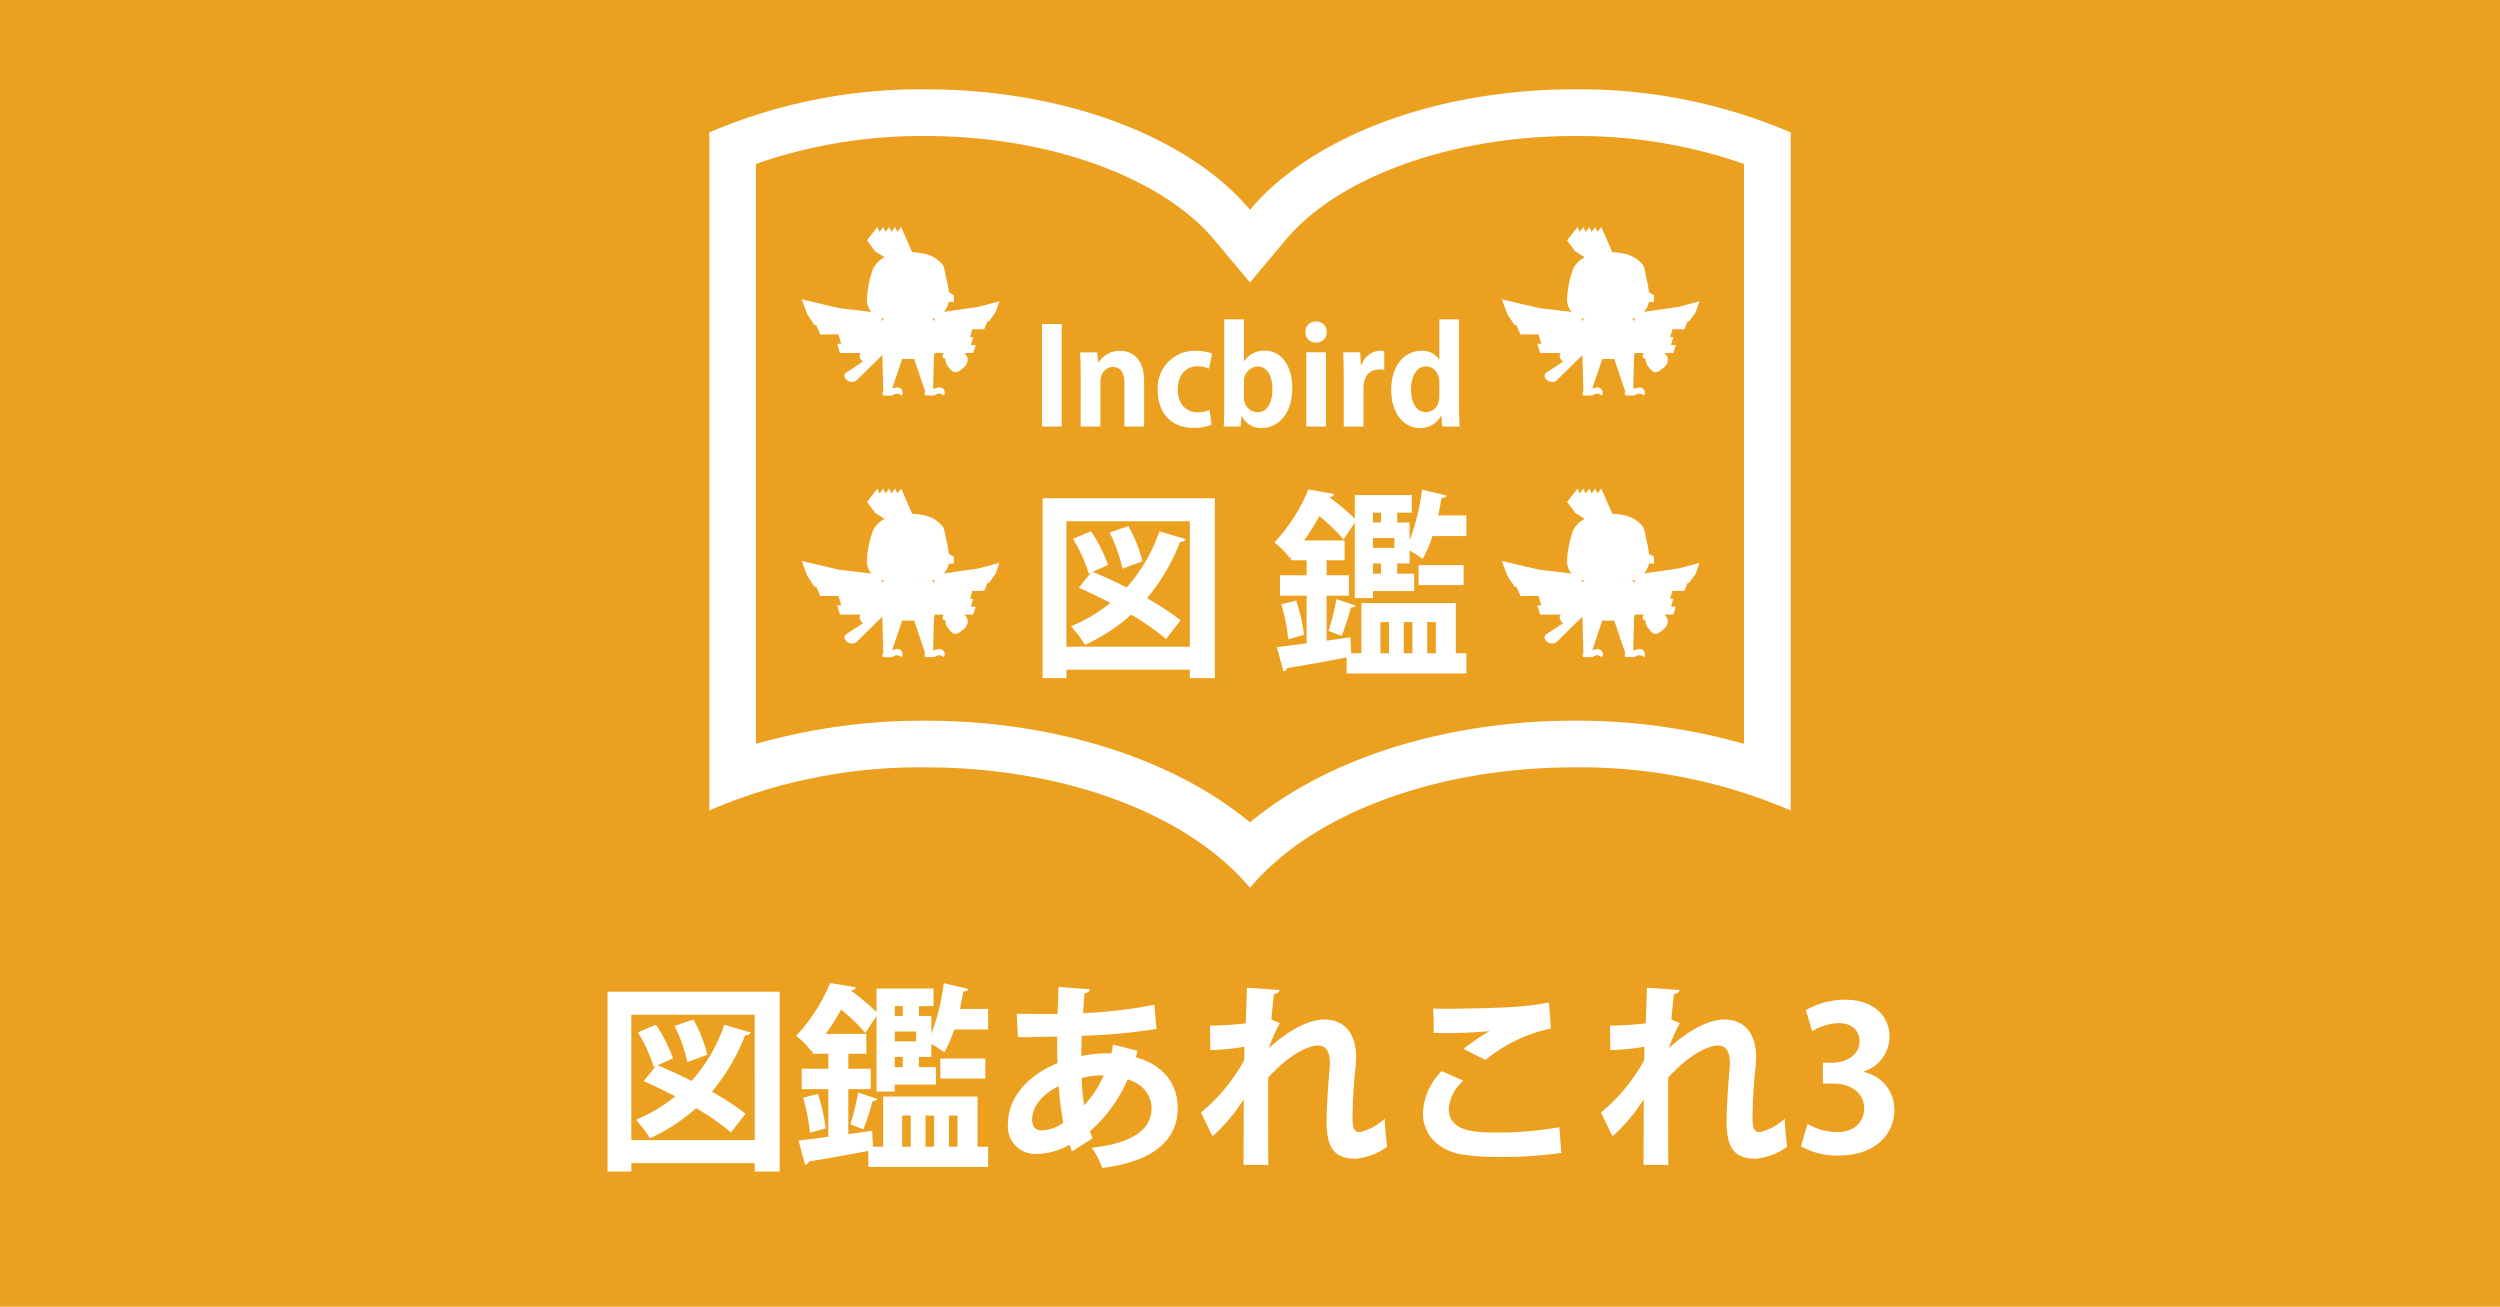 <svg xmlns="http://www.w3.org/2000/svg" width="375" height="196" viewBox="0 0 375 196"><defs><style>.a{fill:#eca01f;}.b{fill:#fff;}</style></defs><g transform="translate(0 -92)"><path class="a" d="M0,0H375V196H0Z" transform="translate(0 92)"/><g transform="translate(-10474.5 535.984)"><path class="b" d="M81.1,109.955c11.449-9.538,29.333-15.258,48.66-15.258A91.944,91.944,0,0,1,155.2,98.174V11.183A75.605,75.605,0,0,0,129.761,7c-18.378,0-35.372,6.11-43.295,15.565l-5.365,6.4-5.366-6.4C67.812,13.11,50.818,7,32.441,7A75.6,75.6,0,0,0,7,11.183V98.174A91.944,91.944,0,0,1,32.441,94.7c19.327,0,37.211,5.72,48.66,15.258m0,9.811h0C71.759,108.62,53.114,101.7,32.441,101.7A80,80,0,0,0,0,108.157V6.461A80.209,80.209,0,0,1,32.441,0C53.7,0,72.117,7.348,81.1,18.069,90.083,7.348,108.5,0,129.761,0A80.211,80.211,0,0,1,162.2,6.461v101.7a80,80,0,0,0-32.441-6.461c-20.674,0-39.319,6.923-48.659,18.068Z" transform="translate(10580.899 -430.581)"/><g transform="translate(10594.757 -409.938)"><path class="b" d="M21.274,25.278a.953.953,0,0,0-1.333,0H18.554a.48.48,0,0,1-.092-.48.474.474,0,0,1,.064-.12l-.007-.022H18.51l-1.574-4.641h.007L16.87,19.8H15.607l-.542-.013-.078.23h.007l-.787,2.321h0l-.644,1.9.6-.147a.787.787,0,0,1,.849,1.19h-.061a.953.953,0,0,0-1.334,0H12.235a.479.479,0,0,1-.092-.48.473.473,0,0,1,.088-.151l-.141-5.38h-.019l-.011-.033L8.236,23a.963.963,0,0,1-.917.21,1.228,1.228,0,0,1-.832-.6.572.572,0,0,1,.163-.752.647.647,0,0,1,.063-.041L9.2,20.191a1.159,1.159,0,0,1-.511-.755.576.576,0,0,1,.183-.53H5.738l-.413-1.394h.593l-.4-1.394H2.791l-.608-1.394H1.919L.83,13.094,0,10.853l5.67,1.331,4.779.556a2.964,2.964,0,0,1-.672-1.878A15.824,15.824,0,0,1,10.5,6.845a3.626,3.626,0,0,1,1.935-2.294l-1.445-.925L9.79,2l1.558-2,.32.732L12.239,0l.32.732L13.13,0l.32.732L14.021,0l.321.732L14.913,0l1.656,3.783a9.077,9.077,0,0,1,1.617.193A4.756,4.756,0,0,1,21.25,5.817a10.915,10.915,0,0,1,.39,1.736,12.467,12.467,0,0,1,.483,3.438c0,.028-.01.056-.015.083l.709.206-.748-.028a3.86,3.86,0,0,1-.725,1.482l5.187-.754,3.114-.834-.554,1.62-1,1.389h-.223l-.492,1.187H25.6l-.352,1.188h.481l-.36,1.187H26.1l-.382,1.188H24.4a2.14,2.14,0,0,1,.479.747,1.54,1.54,0,0,1-.613,1.453c-.356.32-.924.8-1.439.669a1.994,1.994,0,0,1-.715-.653h0a.347.347,0,0,1-.027-.035c-.085-.107-.163-.209-.227-.292a1.53,1.53,0,0,1-.286-1.05.415.415,0,0,1-.351-.11c-.136-.15-.1-.428.07-.73H19.931V17.718h0V16.53h0V15.342h0V15.3h0v3.738h-.02a1.322,1.322,0,0,1-.057.227H19.84l-.132,5.01.778-.189a.788.788,0,0,1,.849,1.19Zm-9.281-7.054v0Zm0-.668v-1.44h0v1.394h0v.045Zm0-3.178v-.2l.045-.068a.585.585,0,0,1,.134-.2.571.571,0,0,1,.206-.132l.058-.037h1.438v0l-1.6,0a2.751,2.751,0,0,1-.279-.047Zm7.937-.164v-.059h0V13.7a1.827,1.827,0,0,1-.436.049c-.372,0-1.254-.005-2.28-.005l0,.005h2.269l.074.048a.6.6,0,0,1,.177.113l.012.008.007.01a.6.6,0,0,1,.05.057.216.216,0,0,1,.025.036.581.581,0,0,1,.052.1l.043.066v.032Z"/><g transform="translate(14.071 4.784)"><path class="b" d="M40.047,23.175a1.285,1.285,0,0,0,2.556-.265c-.028-.62-.012-1.156-.083-1.714a1.248,1.248,0,0,0-1.226-1.163,1.192,1.192,0,0,0-1.176,1.123,9.078,9.078,0,0,0-.074,1.987Z" transform="translate(-36.183 -19.268)"/><path class="b" d="M.027,2.385l0-.024A9.11,9.11,0,0,1,.1.367,1.124,1.124,0,0,1,.143.094,1.067,1.067,0,0,1,.44.009c.716-.1,1.354.581,1.427,1.51A1.637,1.637,0,0,1,.7,3.375,1.272,1.272,0,0,1,.027,2.385Z" transform="translate(3.837 1.521)"/><path class="b" d="M42.193,23.339a.232.232,0,1,0-.231.241A.237.237,0,0,0,42.193,23.339Z" transform="translate(-36.834 -20.435)"/><path class="b" d="M.087,1.385A1.192,1.192,0,0,1,.776.369a1.2,1.2,0,0,1,.445-.11A2.375,2.375,0,0,1,1.782,0l.694.694a2.35,2.35,0,0,0-1.858.6A3.082,3.082,0,0,0,0,2.194C.017,1.92.046,1.65.087,1.385Z" transform="translate(3.852 0.492)"/><path class="b" d="M38.787,25.331l-.864,1.891H42.2l1.932.56v-1.05l-1.3-.742-3.91-.644Z" transform="translate(-35.385 -21.286)"/><path class="b" d="M41.834,26.6l-.976-.3v.3Z" transform="translate(-36.502 -21.656)"/><path class="b" d="M33.849,23.167a1.285,1.285,0,0,0,2.557-.265c-.028-.62-.012-1.156-.083-1.714A1.248,1.248,0,0,0,35.1,20.025a1.192,1.192,0,0,0-1.176,1.123,9.078,9.078,0,0,0-.074,1.987Z" transform="translate(-33.823 -19.266)"/><path class="b" d="M.027,2.385l0-.024A9.136,9.136,0,0,1,.1.367,1.125,1.125,0,0,1,.143.094a1.081,1.081,0,0,1,.3-.085c.716-.1,1.354.581,1.427,1.51A1.637,1.637,0,0,1,.7,3.375,1.271,1.271,0,0,1,.027,2.385Z" transform="translate(0 1.517)"/><path class="b" d="M36,23.332a.232.232,0,1,0-.231.241A.237.237,0,0,0,36,23.332Z" transform="translate(-34.473 -20.433)"/><path class="b" d="M34.079,19.493a2.429,2.429,0,0,1,2.44,1.37A2.6,2.6,0,0,0,34.772,18.8Z" transform="translate(-33.92 -18.799)"/></g></g><g transform="translate(10594.757 -370.698)"><path class="b" d="M21.274,25.278a.953.953,0,0,0-1.333,0H18.554a.48.48,0,0,1-.092-.48.474.474,0,0,1,.064-.12l-.007-.022H18.51l-1.574-4.641h.007L16.87,19.8H15.607l-.542-.013-.078.23h.007l-.787,2.321h0l-.644,1.9.6-.147a.787.787,0,0,1,.849,1.19h-.061a.953.953,0,0,0-1.334,0H12.235a.479.479,0,0,1-.092-.48.473.473,0,0,1,.088-.151l-.141-5.38h-.019l-.011-.033L8.236,23a.963.963,0,0,1-.917.21,1.228,1.228,0,0,1-.832-.6.572.572,0,0,1,.163-.752.647.647,0,0,1,.063-.041L9.2,20.191a1.159,1.159,0,0,1-.511-.755.576.576,0,0,1,.183-.53H5.738l-.413-1.394h.593l-.4-1.394H2.791l-.608-1.394H1.919L.83,13.094,0,10.853l5.67,1.331,4.779.556a2.964,2.964,0,0,1-.672-1.878A15.824,15.824,0,0,1,10.5,6.845a3.626,3.626,0,0,1,1.935-2.294l-1.445-.925L9.79,2l1.558-2,.32.732L12.239,0l.32.732L13.13,0l.32.732L14.021,0l.321.732L14.913,0l1.656,3.783a9.077,9.077,0,0,1,1.617.193A4.756,4.756,0,0,1,21.25,5.817a10.915,10.915,0,0,1,.39,1.736,12.467,12.467,0,0,1,.483,3.438c0,.028-.01.056-.015.083l.709.206-.748-.028a3.86,3.86,0,0,1-.725,1.482l5.187-.754,3.114-.834-.554,1.62-1,1.389h-.223l-.492,1.187H25.6l-.352,1.188h.481l-.36,1.187H26.1l-.382,1.188H24.4a2.14,2.14,0,0,1,.479.747,1.54,1.54,0,0,1-.613,1.453c-.356.32-.924.8-1.439.669a1.994,1.994,0,0,1-.715-.653h0a.347.347,0,0,1-.027-.035c-.085-.107-.163-.209-.227-.292a1.53,1.53,0,0,1-.286-1.05.415.415,0,0,1-.351-.11c-.136-.15-.1-.428.07-.73H19.931V17.718h0V16.53h0V15.342h0V15.3h0v3.738h-.02a1.322,1.322,0,0,1-.057.227H19.84l-.132,5.01.778-.189a.788.788,0,0,1,.849,1.19Zm-9.281-7.054v0Zm0-.668v-1.44h0v1.394h0v.045Zm0-3.178v-.2l.045-.068a.585.585,0,0,1,.134-.2.571.571,0,0,1,.206-.132l.058-.037h1.438v0l-1.6,0a2.751,2.751,0,0,1-.279-.047Zm7.937-.164v-.059h0V13.7a1.827,1.827,0,0,1-.436.049c-.372,0-1.254-.005-2.28-.005l0,.005h2.269l.074.048a.6.6,0,0,1,.177.113l.012.008.007.01a.6.6,0,0,1,.05.057.216.216,0,0,1,.025.036.581.581,0,0,1,.052.1l.043.066v.032Z"/><g transform="translate(14.071 4.784)"><path class="b" d="M40.047,23.175a1.285,1.285,0,0,0,2.556-.265c-.028-.62-.012-1.156-.083-1.714a1.248,1.248,0,0,0-1.226-1.163,1.192,1.192,0,0,0-1.176,1.123,9.078,9.078,0,0,0-.074,1.987Z" transform="translate(-36.183 -19.268)"/><path class="b" d="M.027,2.385l0-.024A9.11,9.11,0,0,1,.1.367,1.124,1.124,0,0,1,.143.094,1.067,1.067,0,0,1,.44.009c.716-.1,1.354.581,1.427,1.51A1.637,1.637,0,0,1,.7,3.375,1.272,1.272,0,0,1,.027,2.385Z" transform="translate(3.837 1.521)"/><path class="b" d="M42.193,23.339a.232.232,0,1,0-.231.241A.237.237,0,0,0,42.193,23.339Z" transform="translate(-36.834 -20.435)"/><path class="b" d="M.087,1.385A1.192,1.192,0,0,1,.776.369a1.2,1.2,0,0,1,.445-.11A2.375,2.375,0,0,1,1.782,0l.694.694a2.35,2.35,0,0,0-1.858.6A3.082,3.082,0,0,0,0,2.194C.017,1.92.046,1.65.087,1.385Z" transform="translate(3.852 0.492)"/><path class="b" d="M38.787,25.331l-.864,1.891H42.2l1.932.56v-1.05l-1.3-.742-3.91-.644Z" transform="translate(-35.385 -21.286)"/><path class="b" d="M41.834,26.6l-.976-.3v.3Z" transform="translate(-36.502 -21.656)"/><path class="b" d="M33.849,23.167a1.285,1.285,0,0,0,2.557-.265c-.028-.62-.012-1.156-.083-1.714A1.248,1.248,0,0,0,35.1,20.025a1.192,1.192,0,0,0-1.176,1.123,9.078,9.078,0,0,0-.074,1.987Z" transform="translate(-33.823 -19.266)"/><path class="b" d="M.027,2.385l0-.024A9.136,9.136,0,0,1,.1.367,1.125,1.125,0,0,1,.143.094a1.081,1.081,0,0,1,.3-.085c.716-.1,1.354.581,1.427,1.51A1.637,1.637,0,0,1,.7,3.375,1.271,1.271,0,0,1,.027,2.385Z" transform="translate(0 1.517)"/><path class="b" d="M36,23.332a.232.232,0,1,0-.231.241A.237.237,0,0,0,36,23.332Z" transform="translate(-34.473 -20.433)"/><path class="b" d="M34.079,19.493a2.429,2.429,0,0,1,2.44,1.37A2.6,2.6,0,0,0,34.772,18.8Z" transform="translate(-33.92 -18.799)"/></g></g><g transform="translate(10699.776 -409.938)"><path class="b" d="M21.274,25.278a.953.953,0,0,0-1.333,0H18.554a.48.48,0,0,1-.092-.48.474.474,0,0,1,.064-.12l-.007-.022H18.51l-1.574-4.641h.007L16.87,19.8H15.607l-.542-.013-.078.23h.007l-.787,2.321h0l-.644,1.9.6-.147a.787.787,0,0,1,.849,1.19h-.061a.953.953,0,0,0-1.334,0H12.235a.479.479,0,0,1-.092-.48.473.473,0,0,1,.088-.151l-.141-5.38h-.019l-.011-.033L8.236,23a.963.963,0,0,1-.917.21,1.228,1.228,0,0,1-.832-.6.572.572,0,0,1,.163-.752.647.647,0,0,1,.063-.041L9.2,20.191a1.159,1.159,0,0,1-.511-.755.576.576,0,0,1,.183-.53H5.738l-.413-1.394h.593l-.4-1.394H2.791l-.608-1.394H1.919L.83,13.094,0,10.853l5.67,1.331,4.779.556a2.964,2.964,0,0,1-.672-1.878A15.824,15.824,0,0,1,10.5,6.845a3.626,3.626,0,0,1,1.935-2.294l-1.445-.925L9.79,2l1.558-2,.32.732L12.239,0l.32.732L13.13,0l.32.732L14.021,0l.321.732L14.913,0l1.656,3.783a9.077,9.077,0,0,1,1.617.193A4.756,4.756,0,0,1,21.25,5.817a10.915,10.915,0,0,1,.39,1.736,12.467,12.467,0,0,1,.483,3.438c0,.028-.01.056-.015.083l.709.206-.748-.028a3.86,3.86,0,0,1-.725,1.482l5.187-.754,3.114-.834-.554,1.62-1,1.389h-.223l-.492,1.187H25.6l-.352,1.188h.481l-.36,1.187H26.1l-.382,1.188H24.4a2.14,2.14,0,0,1,.479.747,1.54,1.54,0,0,1-.613,1.453c-.356.32-.924.8-1.439.669a1.994,1.994,0,0,1-.715-.653h0a.347.347,0,0,1-.027-.035c-.085-.107-.163-.209-.227-.292a1.53,1.53,0,0,1-.286-1.05.415.415,0,0,1-.351-.11c-.136-.15-.1-.428.07-.73H19.931V17.718h0V16.53h0V15.342h0V15.3h0v3.738h-.02a1.322,1.322,0,0,1-.057.227H19.84l-.132,5.01.778-.189a.788.788,0,0,1,.849,1.19Zm-9.281-7.054v0Zm0-.668v-1.44h0v1.394h0v.045Zm0-3.178v-.2l.045-.068a.585.585,0,0,1,.134-.2.571.571,0,0,1,.206-.132l.058-.037h1.438v0l-1.6,0a2.751,2.751,0,0,1-.279-.047Zm7.937-.164v-.059h0V13.7a1.827,1.827,0,0,1-.436.049c-.372,0-1.254-.005-2.28-.005l0,.005h2.269l.074.048a.6.6,0,0,1,.177.113l.012.008.007.01a.6.6,0,0,1,.05.057.216.216,0,0,1,.025.036.581.581,0,0,1,.052.1l.043.066v.032Z"/><g transform="translate(14.071 4.784)"><path class="b" d="M40.047,23.175a1.285,1.285,0,0,0,2.556-.265c-.028-.62-.012-1.156-.083-1.714a1.248,1.248,0,0,0-1.226-1.163,1.192,1.192,0,0,0-1.176,1.123,9.078,9.078,0,0,0-.074,1.987Z" transform="translate(-36.183 -19.268)"/><path class="b" d="M.027,2.385l0-.024A9.11,9.11,0,0,1,.1.367,1.124,1.124,0,0,1,.143.094,1.067,1.067,0,0,1,.44.009c.716-.1,1.354.581,1.427,1.51A1.637,1.637,0,0,1,.7,3.375,1.272,1.272,0,0,1,.027,2.385Z" transform="translate(3.837 1.521)"/><path class="b" d="M42.193,23.339a.232.232,0,1,0-.231.241A.237.237,0,0,0,42.193,23.339Z" transform="translate(-36.834 -20.435)"/><path class="b" d="M.087,1.385A1.192,1.192,0,0,1,.776.369a1.2,1.2,0,0,1,.445-.11A2.375,2.375,0,0,1,1.782,0l.694.694a2.35,2.35,0,0,0-1.858.6A3.082,3.082,0,0,0,0,2.194C.017,1.92.046,1.65.087,1.385Z" transform="translate(3.852 0.492)"/><path class="b" d="M38.787,25.331l-.864,1.891H42.2l1.932.56v-1.05l-1.3-.742-3.91-.644Z" transform="translate(-35.385 -21.286)"/><path class="b" d="M41.834,26.6l-.976-.3v.3Z" transform="translate(-36.502 -21.656)"/><path class="b" d="M33.849,23.167a1.285,1.285,0,0,0,2.557-.265c-.028-.62-.012-1.156-.083-1.714A1.248,1.248,0,0,0,35.1,20.025a1.192,1.192,0,0,0-1.176,1.123,9.078,9.078,0,0,0-.074,1.987Z" transform="translate(-33.823 -19.266)"/><path class="b" d="M.027,2.385l0-.024A9.136,9.136,0,0,1,.1.367,1.125,1.125,0,0,1,.143.094a1.081,1.081,0,0,1,.3-.085c.716-.1,1.354.581,1.427,1.51A1.637,1.637,0,0,1,.7,3.375,1.271,1.271,0,0,1,.027,2.385Z" transform="translate(0 1.517)"/><path class="b" d="M36,23.332a.232.232,0,1,0-.231.241A.237.237,0,0,0,36,23.332Z" transform="translate(-34.473 -20.433)"/><path class="b" d="M34.079,19.493a2.429,2.429,0,0,1,2.44,1.37A2.6,2.6,0,0,0,34.772,18.8Z" transform="translate(-33.92 -18.799)"/></g></g><g transform="translate(10699.776 -370.698)"><path class="b" d="M21.274,25.278a.953.953,0,0,0-1.333,0H18.554a.48.48,0,0,1-.092-.48.474.474,0,0,1,.064-.12l-.007-.022H18.51l-1.574-4.641h.007L16.87,19.8H15.607l-.542-.013-.078.23h.007l-.787,2.321h0l-.644,1.9.6-.147a.787.787,0,0,1,.849,1.19h-.061a.953.953,0,0,0-1.334,0H12.235a.479.479,0,0,1-.092-.48.473.473,0,0,1,.088-.151l-.141-5.38h-.019l-.011-.033L8.236,23a.963.963,0,0,1-.917.21,1.228,1.228,0,0,1-.832-.6.572.572,0,0,1,.163-.752.647.647,0,0,1,.063-.041L9.2,20.191a1.159,1.159,0,0,1-.511-.755.576.576,0,0,1,.183-.53H5.738l-.413-1.394h.593l-.4-1.394H2.791l-.608-1.394H1.919L.83,13.094,0,10.853l5.67,1.331,4.779.556a2.964,2.964,0,0,1-.672-1.878A15.824,15.824,0,0,1,10.5,6.845a3.626,3.626,0,0,1,1.935-2.294l-1.445-.925L9.79,2l1.558-2,.32.732L12.239,0l.32.732L13.13,0l.32.732L14.021,0l.321.732L14.913,0l1.656,3.783a9.077,9.077,0,0,1,1.617.193A4.756,4.756,0,0,1,21.25,5.817a10.915,10.915,0,0,1,.39,1.736,12.467,12.467,0,0,1,.483,3.438c0,.028-.01.056-.015.083l.709.206-.748-.028a3.86,3.86,0,0,1-.725,1.482l5.187-.754,3.114-.834-.554,1.62-1,1.389h-.223l-.492,1.187H25.6l-.352,1.188h.481l-.36,1.187H26.1l-.382,1.188H24.4a2.14,2.14,0,0,1,.479.747,1.54,1.54,0,0,1-.613,1.453c-.356.32-.924.8-1.439.669a1.994,1.994,0,0,1-.715-.653h0a.347.347,0,0,1-.027-.035c-.085-.107-.163-.209-.227-.292a1.53,1.53,0,0,1-.286-1.05.415.415,0,0,1-.351-.11c-.136-.15-.1-.428.07-.73H19.931V17.718h0V16.53h0V15.342h0V15.3h0v3.738h-.02a1.322,1.322,0,0,1-.057.227H19.84l-.132,5.01.778-.189a.788.788,0,0,1,.849,1.19Zm-9.281-7.054v0Zm0-.668v-1.44h0v1.394h0v.045Zm0-3.178v-.2l.045-.068a.585.585,0,0,1,.134-.2.571.571,0,0,1,.206-.132l.058-.037h1.438v0l-1.6,0a2.751,2.751,0,0,1-.279-.047Zm7.937-.164v-.059h0V13.7a1.827,1.827,0,0,1-.436.049c-.372,0-1.254-.005-2.28-.005l0,.005h2.269l.074.048a.6.6,0,0,1,.177.113l.012.008.007.01a.6.6,0,0,1,.05.057.216.216,0,0,1,.025.036.581.581,0,0,1,.052.1l.043.066v.032Z"/><g transform="translate(14.071 4.784)"><path class="b" d="M40.047,23.175a1.285,1.285,0,0,0,2.556-.265c-.028-.62-.012-1.156-.083-1.714a1.248,1.248,0,0,0-1.226-1.163,1.192,1.192,0,0,0-1.176,1.123,9.078,9.078,0,0,0-.074,1.987Z" transform="translate(-36.183 -19.268)"/><path class="b" d="M.027,2.385l0-.024A9.11,9.11,0,0,1,.1.367,1.124,1.124,0,0,1,.143.094,1.067,1.067,0,0,1,.44.009c.716-.1,1.354.581,1.427,1.51A1.637,1.637,0,0,1,.7,3.375,1.272,1.272,0,0,1,.027,2.385Z" transform="translate(3.837 1.521)"/><path class="b" d="M42.193,23.339a.232.232,0,1,0-.231.241A.237.237,0,0,0,42.193,23.339Z" transform="translate(-36.834 -20.435)"/><path class="b" d="M.087,1.385A1.192,1.192,0,0,1,.776.369a1.2,1.2,0,0,1,.445-.11A2.375,2.375,0,0,1,1.782,0l.694.694a2.35,2.35,0,0,0-1.858.6A3.082,3.082,0,0,0,0,2.194C.017,1.92.046,1.65.087,1.385Z" transform="translate(3.852 0.492)"/><path class="b" d="M38.787,25.331l-.864,1.891H42.2l1.932.56v-1.05l-1.3-.742-3.91-.644Z" transform="translate(-35.385 -21.286)"/><path class="b" d="M41.834,26.6l-.976-.3v.3Z" transform="translate(-36.502 -21.656)"/><path class="b" d="M33.849,23.167a1.285,1.285,0,0,0,2.557-.265c-.028-.62-.012-1.156-.083-1.714A1.248,1.248,0,0,0,35.1,20.025a1.192,1.192,0,0,0-1.176,1.123,9.078,9.078,0,0,0-.074,1.987Z" transform="translate(-33.823 -19.266)"/><path class="b" d="M.027,2.385l0-.024A9.136,9.136,0,0,1,.1.367,1.125,1.125,0,0,1,.143.094a1.081,1.081,0,0,1,.3-.085c.716-.1,1.354.581,1.427,1.51A1.637,1.637,0,0,1,.7,3.375,1.271,1.271,0,0,1,.027,2.385Z" transform="translate(0 1.517)"/><path class="b" d="M36,23.332a.232.232,0,1,0-.231.241A.237.237,0,0,0,36,23.332Z" transform="translate(-34.473 -20.433)"/><path class="b" d="M34.079,19.493a2.429,2.429,0,0,1,2.44,1.37A2.6,2.6,0,0,0,34.772,18.8Z" transform="translate(-33.92 -18.799)"/></g></g><path class="b" d="M-31.2,0h2.96V-15.38H-31.2Zm15.32-6.82c0-3.12-1.58-4.54-3.62-4.54a3.75,3.75,0,0,0-3.22,1.74h-.06l-.14-1.5h-2.56c.04.98.08,2.04.08,3.34V0h2.96V-6.62c0-1.7,1.1-2.32,1.9-2.32,1.26,0,1.7,1.08,1.7,2.44V0h2.96Zm9.8,4.32a4.23,4.23,0,0,1-1.8.36c-1.7,0-2.96-1.26-2.96-3.44,0-1.96,1.08-3.46,2.94-3.46a3.908,3.908,0,0,1,1.74.36l.48-2.26A6.492,6.492,0,0,0-8-11.36a5.556,5.556,0,0,0-5.84,5.9C-13.84-1.92-11.72.2-8.46.2a6.918,6.918,0,0,0,2.7-.48ZM-.9-9.8v-6.28H-3.86V-3.2c0,1.14-.04,2.4-.08,3.2h2.52l.14-1.54h.06a3.217,3.217,0,0,0,3,1.76c2.3,0,4.56-1.96,4.56-6,0-3.32-1.64-5.6-4.1-5.6A3.51,3.51,0,0,0-.86-9.8Zm0,3.18a2.211,2.211,0,0,1,2-2.4c1.52,0,2.26,1.48,2.26,3.38,0,2.16-.82,3.5-2.26,3.5a2.123,2.123,0,0,1-2-2.3Zm12.4-7.56a1.517,1.517,0,0,0-1.6-1.58,1.523,1.523,0,0,0-1.58,1.58A1.523,1.523,0,0,0,9.9-12.6,1.517,1.517,0,0,0,11.5-14.18Zm-.1,3.04H8.44V0H11.4Zm8.74-.18a3.1,3.1,0,0,0-.66-.06A3.086,3.086,0,0,0,16.72-9.2h-.08l-.12-1.94H13.98c.04,1,.08,2.1.08,3.48V0h2.96V-5.76c0-1.9,1.02-2.8,2.36-2.8a4.181,4.181,0,0,1,.76.06Zm11.22-4.76H28.4v6.02h-.04a2.961,2.961,0,0,0-2.68-1.3c-2.4,0-4.5,2.08-4.5,5.88,0,3.38,1.8,5.7,4.32,5.7a3.5,3.5,0,0,0,3.14-1.8h.06L28.84,0h2.6c-.04-.82-.08-2.06-.08-3.18ZM28.4-4.56c0,1.76-1.12,2.4-2,2.4-1.4,0-2.24-1.34-2.24-3.36,0-1.94.76-3.5,2.28-3.5.98,0,1.96.8,1.96,2.42ZM-31.11,37.73h3.57V36.47H-9.03v1.26h3.75V10.76H-31.11Zm3.57-23.52H-9.03V33.02H-27.54Zm6.48,1.68a22.386,22.386,0,0,1,1.92,5.43l3-1.11a20.538,20.538,0,0,0-2.1-5.28Zm-.24,4.86a22.128,22.128,0,0,0-2.55-5.04l-2.7,1.14a22.92,22.92,0,0,1,2.37,5.19l.33-.15-1.83,2.28c1.5.66,3.12,1.44,4.74,2.28a23.862,23.862,0,0,1-5.91,3.51,18.356,18.356,0,0,1,2.1,2.79,27.921,27.921,0,0,0,6.93-4.53,35.725,35.725,0,0,1,5.22,3.66l2.19-2.82a37.721,37.721,0,0,0-5.04-3.3,30.44,30.44,0,0,0,4.98-8.49.778.778,0,0,0,.84-.39l-3.96-1.17a24.308,24.308,0,0,1-4.92,8.43c-1.74-.9-3.51-1.71-5.1-2.34Zm49.53-7.41c.18-.87.36-1.77.51-2.64.36.03.66-.06.72-.36L25.8,9.47a31.956,31.956,0,0,1-1.86,7.59V14.39H22.08V12.92h2.19V10.28H15.72v3.54a37.909,37.909,0,0,0-3.84-3.24l.03-.03c.42,0,.63-.18.69-.45L8.76,9.44a26.3,26.3,0,0,1-5.1,7.95,10.7,10.7,0,0,1,2.31,2.34l.15-.18v.51H8.49v2.25H4.5v3.06H8.49v7.14c-1.68.24-3.21.42-4.47.57l.99,3.63a.605.605,0,0,0,.54-.48c2.22-.36,5.61-.96,8.94-1.59v2.4H32.46V34.01H30.87V26.48H16.71v7.53H15.18l-.12-2.4-3.57.51V25.37h3.36V22.31H11.49V20.06h2.7V17.09H8.1a33.411,33.411,0,0,0,2.31-3.66,29.438,29.438,0,0,1,3.63,3.51l1.68-2.55V25.73h2.73V24.68h6.18V22.07H22.08V20.54h1.86V18.59a17.038,17.038,0,0,1,1.95,1.26,18.288,18.288,0,0,0,1.47-3.42h5.1V13.34Zm-6.57,3.39V18.2H18.45V16.73Zm-2.01-2.34h-1.2V12.92h1.2Zm-1.2,7.68V20.54h1.2v1.53Zm5.91,11.94H23.07V29.33h1.29Zm-3.51-4.68v4.68H19.56V29.33Zm7.02,4.68H26.58V29.33h1.29Zm4.17-10.23v-3H25.29v3Zm-19.08,2.1a34.617,34.617,0,0,1-1.17,4.77l1.95.75a32.015,32.015,0,0,0,1.38-4.26c.39,0,.63-.09.72-.3ZM8.1,31.25a28.516,28.516,0,0,0-1.17-5.16l-2.22.57a28.3,28.3,0,0,1,1.02,5.25Z" transform="translate(10662 -380)"/></g><path class="b" d="M66.129,28.73H69.7V27.47h18.51v1.26h3.75V1.76H66.129ZM69.7,5.21h18.51V24.02H69.7Zm6.48,1.68a22.386,22.386,0,0,1,1.92,5.43l3-1.11A20.538,20.538,0,0,0,79,5.93Zm-.24,4.86a22.128,22.128,0,0,0-2.55-5.04l-2.7,1.14a22.921,22.921,0,0,1,2.37,5.19l.33-.15-1.83,2.28c1.5.66,3.12,1.44,4.74,2.28a23.862,23.862,0,0,1-5.91,3.51,18.356,18.356,0,0,1,2.1,2.79,27.921,27.921,0,0,0,6.93-4.53,35.724,35.724,0,0,1,5.22,3.66l2.19-2.82a37.72,37.72,0,0,0-5.04-3.3,30.44,30.44,0,0,0,4.98-8.49.778.778,0,0,0,.84-.39l-3.96-1.17a24.308,24.308,0,0,1-4.92,8.43c-1.74-.9-3.51-1.71-5.1-2.34Zm43.05-7.41c.18-.87.36-1.77.51-2.64.36.03.66-.06.72-.36l-3.66-.87a31.956,31.956,0,0,1-1.86,7.59V5.39h-1.86V3.92h2.19V1.28h-8.55V4.82a37.91,37.91,0,0,0-3.84-3.24l.03-.03c.42,0,.63-.18.69-.45L99.519.44a26.3,26.3,0,0,1-5.1,7.95,10.7,10.7,0,0,1,2.31,2.34l.15-.18v.51h2.37v2.25h-3.99v3.06h3.99v7.14c-1.68.24-3.21.42-4.47.57l.99,3.63a.605.605,0,0,0,.54-.48c2.22-.36,5.61-.96,8.94-1.59v2.4h17.97V25.01h-1.59V17.48h-14.16v7.53h-1.53l-.12-2.4-3.57.51V16.37h3.36V13.31h-3.36V11.06h2.7V8.09h-6.09a33.41,33.41,0,0,0,2.31-3.66,29.437,29.437,0,0,1,3.63,3.51l1.68-2.55V16.73h2.73V15.68h6.18V13.07h-2.55V11.54h1.86V9.59a17.038,17.038,0,0,1,1.95,1.26,18.288,18.288,0,0,0,1.47-3.42h5.1V4.34Zm-6.57,3.39V9.2h-3.21V7.73Zm-2.01-2.34h-1.2V3.92h1.2Zm-1.2,7.68V11.54h1.2v1.53Zm5.91,11.94h-1.29V20.33h1.29Zm-3.51-4.68v4.68h-1.29V20.33Zm7.02,4.68h-1.29V20.33h1.29Zm4.17-10.23v-3h-6.75v3Zm-19.08,2.1a34.617,34.617,0,0,1-1.17,4.77l1.95.75a32.015,32.015,0,0,0,1.38-4.26c.39,0,.63-.09.72-.3Zm-4.86,5.37a28.516,28.516,0,0,0-1.17-5.16l-2.22.57a28.3,28.3,0,0,1,1.02,5.25Zm43.08-12.57a7.088,7.088,0,0,1-.24,1.35,17.007,17.007,0,0,0-4.5.39c0-.99.03-2.01.06-3.06a83.82,83.82,0,0,0,11.22-1.02l-.33-3.63a69.434,69.434,0,0,1-10.71,1.26c.09-.96.15-2.1.24-2.97.51-.06.75-.3.81-.6l-4.71-.36c-.06,1.26-.09,2.76-.15,4.05-2.22,0-4.74,0-6.12-.03l.18,3.51c1.2.03,3.63-.03,5.88-.09,0,1.38,0,2.7.06,3.99-4.26,1.74-7.44,5.01-7.44,9.15a4.12,4.12,0,0,0,4.38,4.47,9.973,9.973,0,0,0,4.83-1.38,7.554,7.554,0,0,0,.42.99l3.09-1.98a6.536,6.536,0,0,1-.42-1.02,22.286,22.286,0,0,0,5.67-7.8c3.24,1.05,3.57,3.39,3.57,4.38,0,3.48-3.54,5.28-8.94,5.88a13.875,13.875,0,0,1,1.56,3.03c7.71-.96,11.31-4.2,11.31-9,0-3.36-1.92-6.39-6.27-7.59.06-.33.15-.66.24-.99Zm-4.32,9.12a37.762,37.762,0,0,1-.39-4.08,11.972,11.972,0,0,1,3.33-.42A15.789,15.789,0,0,1,137.619,18.8Zm-6.12,3.75c-.39.03-1.68.09-1.68-1.62,0-2.01,1.62-3.84,3.99-5.01a43.383,43.383,0,0,0,.69,5.49A6.048,6.048,0,0,1,131.5,22.55Zm25.05-12.03a36.45,36.45,0,0,0,5.13-.51c-.03.72-.03,1.38-.06,2.04a27.088,27.088,0,0,1-6.48,7.83l1.74,3.57a26.9,26.9,0,0,0,4.68-5.55l-.03,9.84h3.72c-.03-1.56-.03-7.26-.03-13.11,2.79-3.06,5.73-4.8,7.5-4.8,1.11,0,1.77.84,1.77,2.67,0,.27-.03.6-.06.93-.42,4.83-.45,7.38-.45,7.77,0,3.81,1.08,5.61,4.32,5.61a9.526,9.526,0,0,0,4.77-1.8c-.12-.78-.36-3.21-.36-4.2a8.486,8.486,0,0,1-3.72,2.01c-.96,0-1.11-.75-1.11-2.28a77.3,77.3,0,0,1,.48-7.77c.03-.36.06-.72.06-1.08,0-3.69-1.74-5.76-4.77-5.76-2.16,0-5.19,1.41-8.34,4.32a22.871,22.871,0,0,1,1.68-3.78l-1.29-.54c.09-1.11.24-2.55.39-3.81.54-.09.78-.33.84-.63l-4.89-.33c0,.12-.15,4.86-.18,5.34a43.3,43.3,0,0,1-5.37.33Zm41.28,1.47a22.789,22.789,0,0,1,9.81-4.71l-.3-3.9a42.322,42.322,0,0,1-5.79.69c-2.1.12-6.48.24-9.51.24-.81,0-1.53,0-2.07-.03.06.84.09,2.76.09,3.66a68.93,68.93,0,0,0,8.31-.27V7.7a32.127,32.127,0,0,0-3.84,2.64ZM208.9,22.07a51.4,51.4,0,0,1-9.24.81c-3.03,0-7.35,0-7.35-3.57a6.283,6.283,0,0,1,2.19-4.2l-3.24-1.44a9.411,9.411,0,0,0-2.82,6.3c0,2.73,1.65,5.28,5.52,6.15a35.363,35.363,0,0,0,6.24.42,61.932,61.932,0,0,0,9-.6Zm7.65-11.55a36.45,36.45,0,0,0,5.13-.51c-.03.72-.03,1.38-.06,2.04a27.088,27.088,0,0,1-6.48,7.83l1.74,3.57a26.9,26.9,0,0,0,4.68-5.55l-.03,9.84h3.72c-.03-1.56-.03-7.26-.03-13.11,2.79-3.06,5.73-4.8,7.5-4.8,1.11,0,1.77.84,1.77,2.67,0,.27-.03.6-.06.93-.42,4.83-.45,7.38-.45,7.77,0,3.81,1.08,5.61,4.32,5.61a9.526,9.526,0,0,0,4.77-1.8c-.12-.78-.36-3.21-.36-4.2a8.486,8.486,0,0,1-3.72,2.01c-.96,0-1.11-.75-1.11-2.28a77.3,77.3,0,0,1,.48-7.77c.03-.36.06-.72.06-1.08,0-3.69-1.74-5.76-4.77-5.76-2.16,0-5.19,1.41-8.34,4.32a22.871,22.871,0,0,1,1.68-3.78l-1.29-.54c.09-1.11.24-2.55.39-3.81.54-.09.78-.33.84-.63l-4.89-.33c0,.12-.15,4.86-.18,5.34a43.3,43.3,0,0,1-5.37.33Zm37.98,3.21a5.511,5.511,0,0,0,3.9-5.22c0-3-2.28-5.55-6.63-5.55a11.6,11.6,0,0,0-5.91,1.56l.93,3.18a8.029,8.029,0,0,1,3.96-1.23c2.1,0,3.15,1.17,3.15,2.76,0,2.19-2.28,3.18-4.05,3.18h-1.44v3.12h1.53c2.43,0,4.65,1.2,4.65,3.75,0,1.86-1.35,3.54-4.08,3.54a9.189,9.189,0,0,1-4.41-1.23l-.99,3.36a11.179,11.179,0,0,0,5.7,1.38c5.28,0,8.31-3.06,8.31-6.84a5.722,5.722,0,0,0-4.62-5.7Z" transform="translate(25 239)"/></g></svg>
